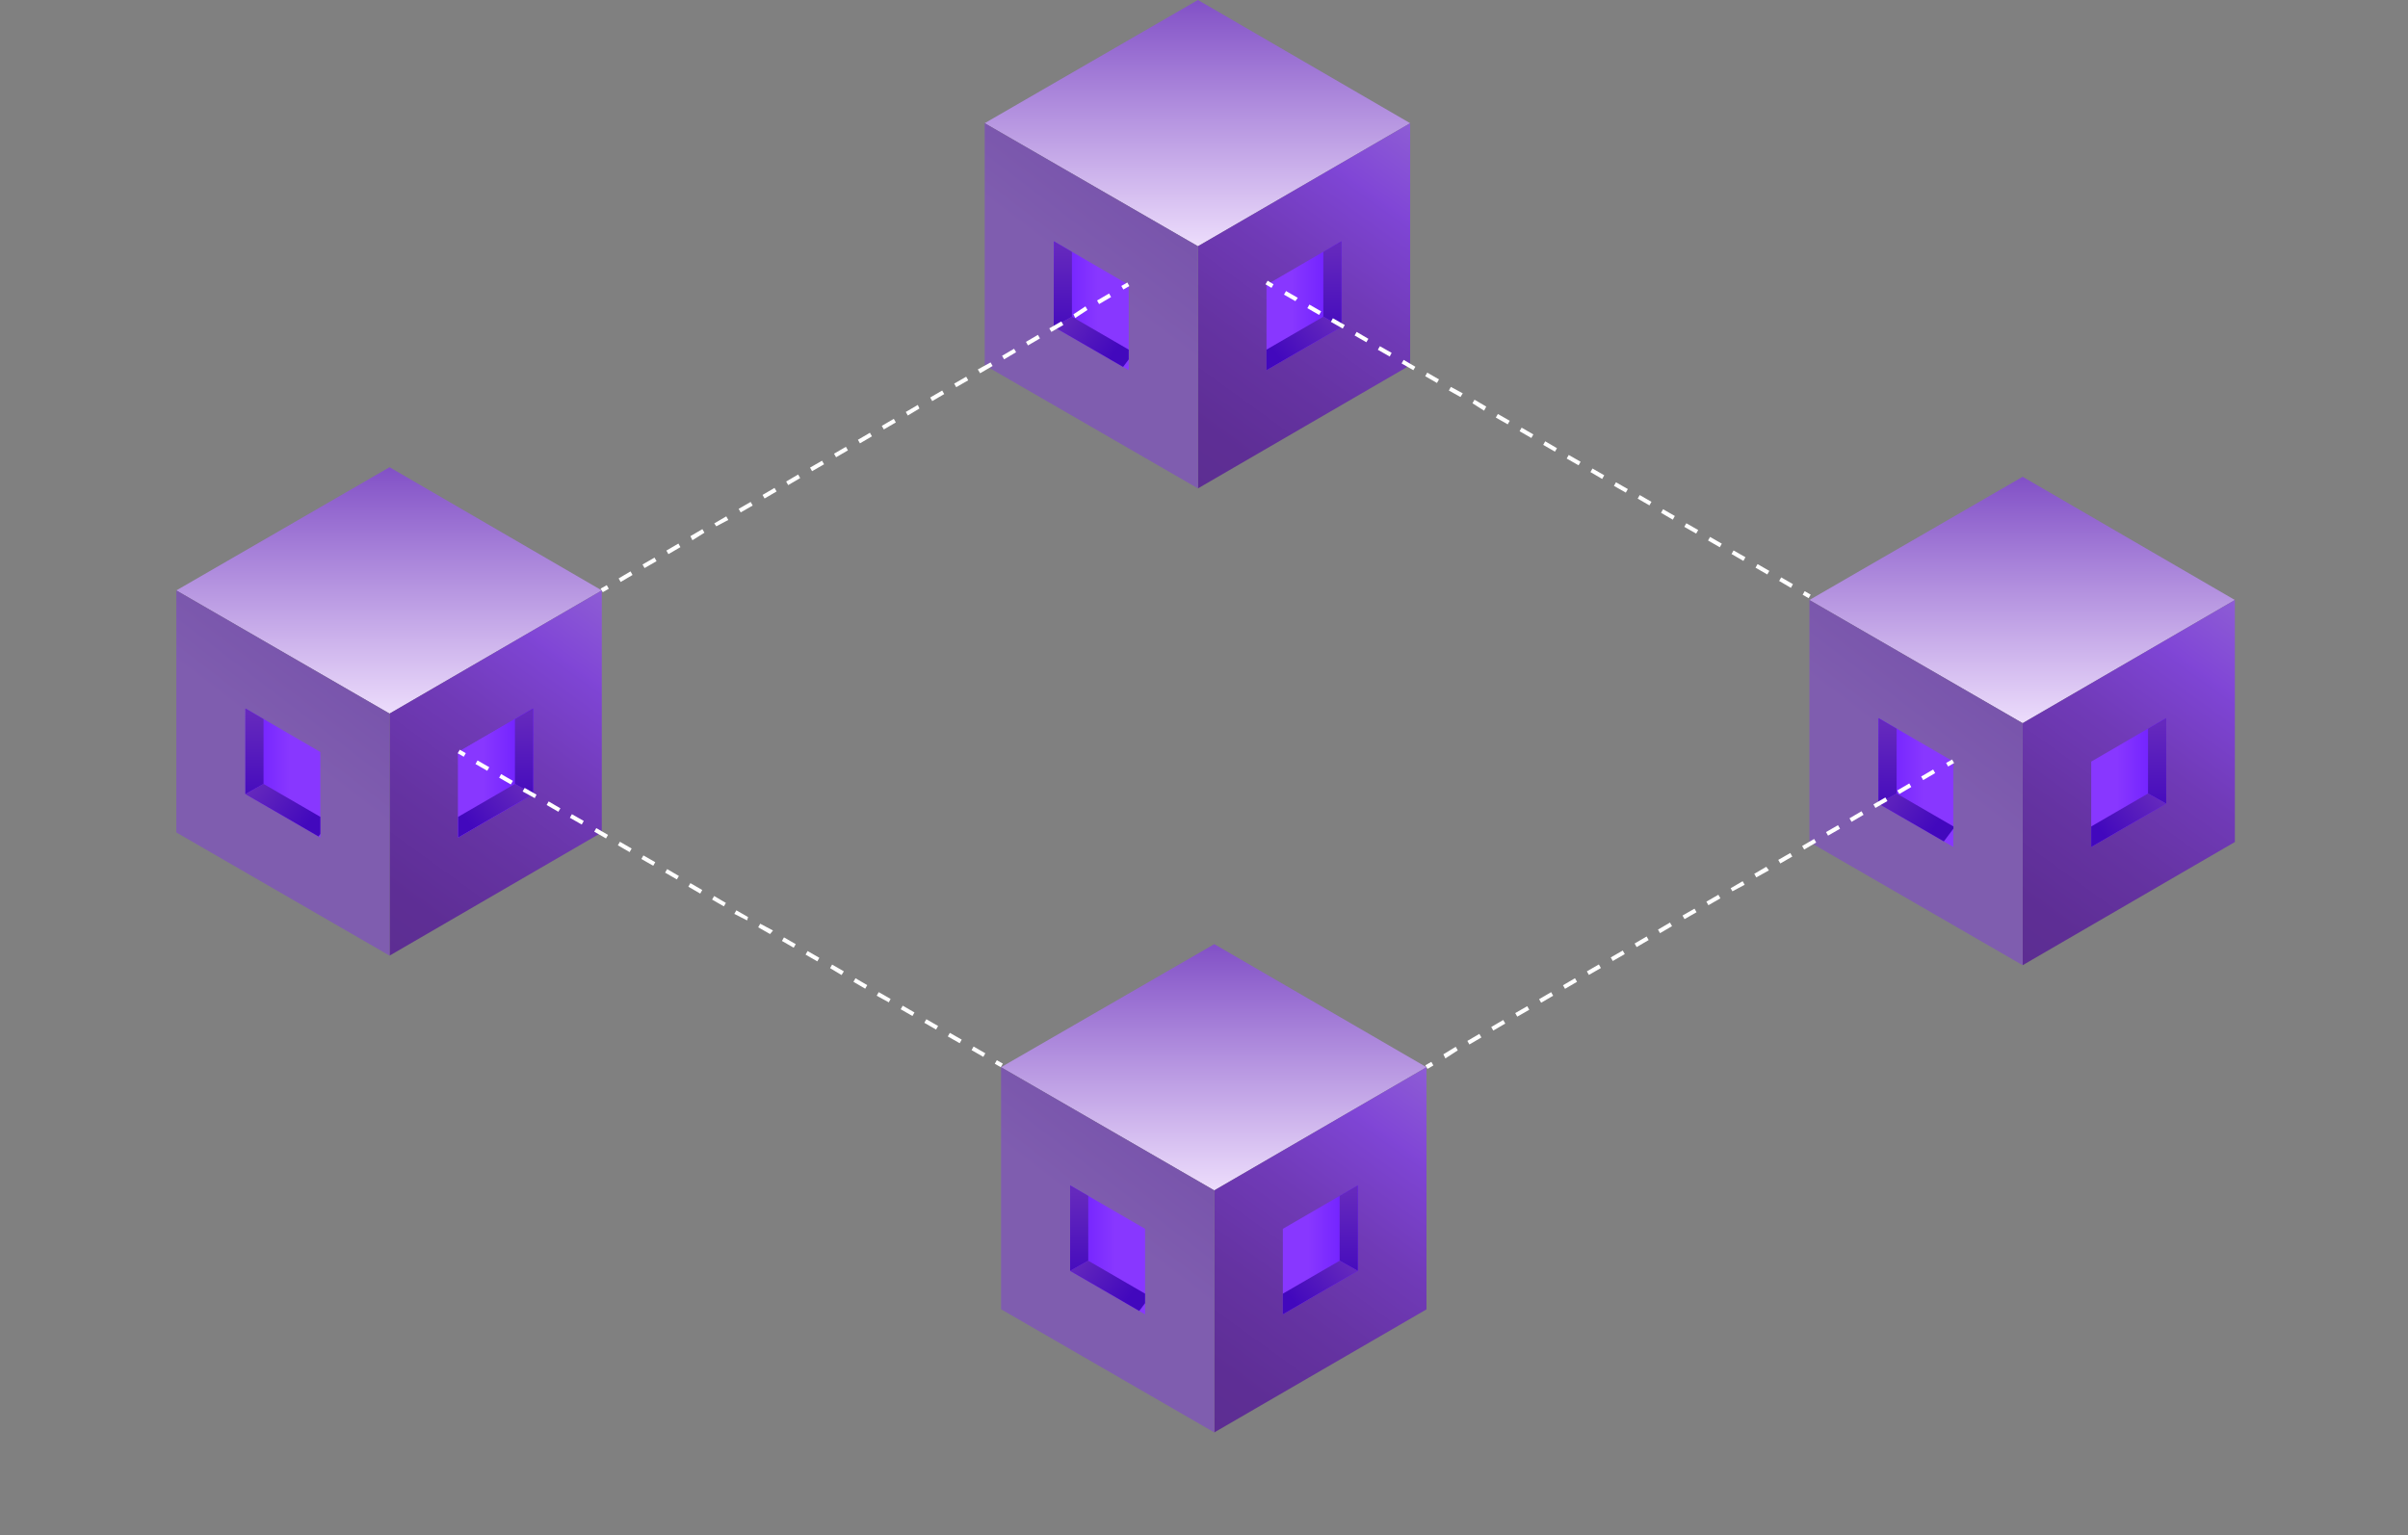 <svg id="Layer_1" data-name="Layer 1" xmlns="http://www.w3.org/2000/svg" xmlns:xlink="http://www.w3.org/1999/xlink" viewBox="0 0 188.59 120.26"><rect x="0" y="0" width="188.59" height="120.26" fill="#808080" stroke="none"/><defs><style>.cls-1{fill:none;}.cls-2{clip-path:url(#clip-path);}.cls-3{fill:url(#linear-gradient);}.cls-4{clip-path:url(#clip-path-2);}.cls-5{fill:url(#linear-gradient-2);}.cls-6{clip-path:url(#clip-path-3);}.cls-7{fill:url(#linear-gradient-3);}.cls-8{clip-path:url(#clip-path-4);}.cls-9{fill:url(#linear-gradient-4);}.cls-10{clip-path:url(#clip-path-6);}.cls-11{fill:url(#linear-gradient-6);}.cls-12{clip-path:url(#clip-path-7);}.cls-13{fill:url(#linear-gradient-7);}.cls-14{clip-path:url(#clip-path-8);}.cls-15{fill:url(#linear-gradient-8);}.cls-16{clip-path:url(#clip-path-10);}.cls-17{fill:url(#linear-gradient-10);}.cls-18{clip-path:url(#clip-path-11);}.cls-19{fill:url(#linear-gradient-11);}.cls-20{clip-path:url(#clip-path-12);}.cls-21{fill:url(#linear-gradient-12);}.cls-22{clip-path:url(#clip-path-13);}.cls-23{fill:url(#linear-gradient-13);}.cls-24{clip-path:url(#clip-path-14);}.cls-25{fill:url(#linear-gradient-14);}.cls-26{clip-path:url(#clip-path-15);}.cls-27{fill:url(#linear-gradient-15);}.cls-28{clip-path:url(#clip-path-17);}.cls-29{fill:url(#linear-gradient-17);}.cls-30{clip-path:url(#clip-path-18);}.cls-31{fill:url(#linear-gradient-18);}.cls-32{clip-path:url(#clip-path-19);}.cls-33{fill:url(#linear-gradient-19);}.cls-34{clip-path:url(#clip-path-21);}.cls-35{fill:url(#linear-gradient-21);}.cls-36{clip-path:url(#clip-path-22);}.cls-37{fill:url(#linear-gradient-22);}.cls-38{clip-path:url(#clip-path-23);}.cls-39{fill:url(#linear-gradient-23);}.cls-40{clip-path:url(#clip-path-24);}.cls-41{fill:url(#linear-gradient-24);}.cls-42{clip-path:url(#clip-path-25);}.cls-43{fill:url(#linear-gradient-25);}.cls-44{clip-path:url(#clip-path-26);}.cls-45{fill:url(#linear-gradient-26);}.cls-46{clip-path:url(#clip-path-28);}.cls-47{fill:url(#linear-gradient-28);}.cls-48{clip-path:url(#clip-path-29);}.cls-49{fill:url(#linear-gradient-29);}.cls-50{clip-path:url(#clip-path-30);}.cls-51{fill:url(#linear-gradient-30);}.cls-52{clip-path:url(#clip-path-32);}.cls-53{fill:url(#linear-gradient-32);}.cls-54{clip-path:url(#clip-path-33);}.cls-55{fill:url(#linear-gradient-33);}.cls-56{clip-path:url(#clip-path-34);}.cls-57{fill:url(#linear-gradient-34);}.cls-58{clip-path:url(#clip-path-35);}.cls-59{fill:url(#linear-gradient-35);}.cls-60{clip-path:url(#clip-path-36);}.cls-61{fill:url(#linear-gradient-36);}.cls-62{clip-path:url(#clip-path-37);}.cls-63{fill:url(#linear-gradient-37);}.cls-64{clip-path:url(#clip-path-39);}.cls-65{fill:url(#linear-gradient-39);}.cls-66{clip-path:url(#clip-path-40);}.cls-67{fill:url(#linear-gradient-40);}.cls-68{clip-path:url(#clip-path-41);}.cls-69{fill:url(#linear-gradient-41);}.cls-70{clip-path:url(#clip-path-43);}.cls-71{fill:url(#linear-gradient-43);}.cls-72{clip-path:url(#clip-path-44);}.cls-73{fill:url(#linear-gradient-44);}.cls-74{fill:#fff;}</style><clipPath id="clip-path" transform="translate(0.01)"><polygon class="cls-1" points="13.8 46.25 30.5 55.9 47.12 46.25 30.5 36.6 13.8 46.25"/></clipPath><linearGradient id="linear-gradient" x1="461.06" y1="130.76" x2="463.5" y2="130.76" gradientTransform="translate(-1207.85 4423.31) rotate(-90) scale(9.47)" gradientUnits="userSpaceOnUse"><stop offset="0" stop-color="#f3e5ff"/><stop offset="1" stop-color="#733dbf"/></linearGradient><clipPath id="clip-path-2" transform="translate(0.01)"><polygon class="cls-1" points="47.12 46.25 47.12 65.21 30.5 74.86 30.5 55.9 47.12 46.25"/></clipPath><linearGradient id="linear-gradient-2" x1="481.26" y1="122.36" x2="483.69" y2="122.36" gradientTransform="translate(10100.21 2610.57) rotate(180) scale(20.84)" gradientUnits="userSpaceOnUse"><stop offset="0" stop-color="#af97d3"/><stop offset="0.43" stop-color="#8045d6"/><stop offset="0.43" stop-color="#7f45d5"/><stop offset="0.58" stop-color="#703ab7"/><stop offset="0.73" stop-color="#6533a2"/><stop offset="0.87" stop-color="#5e2e95"/><stop offset="1" stop-color="#5c2d91"/></linearGradient><clipPath id="clip-path-3" transform="translate(0.01)"><polygon class="cls-1" points="13.8 65.21 30.5 74.86 30.5 55.9 13.8 46.25 13.8 65.21"/></clipPath><linearGradient id="linear-gradient-3" x1="483.08" y1="120.28" x2="485.51" y2="120.28" gradientTransform="translate(7083.2 1809.49) rotate(180) scale(14.54)" gradientUnits="userSpaceOnUse"><stop offset="0" stop-color="#6033a0"/><stop offset="1" stop-color="#7f5daf"/></linearGradient><clipPath id="clip-path-4" transform="translate(0.01)"><polygon class="cls-1" points="41.74 55.5 41.74 62.2 35.87 65.61 35.87 58.91 41.74 55.5"/></clipPath><linearGradient id="linear-gradient-4" x1="489.47" y1="192.4" x2="491.9" y2="192.4" gradientTransform="translate(-1141.77 -403.13) scale(2.41)" gradientUnits="userSpaceOnUse"><stop offset="0" stop-color="#8837ff"/><stop offset="1" stop-color="#590bff"/></linearGradient><clipPath id="clip-path-6" transform="translate(0.01)"><polygon class="cls-1" points="40.32 56.33 40.32 61.41 41.74 62.2 41.74 55.5 40.32 56.33"/></clipPath><linearGradient id="linear-gradient-6" x1="528.65" y1="117.07" x2="531.08" y2="117.07" gradientTransform="translate(384.04 -1493.01) rotate(90) scale(2.93)" gradientUnits="userSpaceOnUse"><stop offset="0" stop-color="#6529bd"/><stop offset="1" stop-color="#4208bd"/></linearGradient><clipPath id="clip-path-7" transform="translate(0.01)"><polygon class="cls-1" points="40.32 61.41 35.87 63.99 35.87 65.61 41.74 62.2 40.32 61.41"/></clipPath><linearGradient id="linear-gradient-7" x1="508.02" y1="61.63" x2="510.45" y2="61.63" gradientTransform="translate(1144.22 197.29) rotate(180) scale(2.17)" xlink:href="#linear-gradient-6"/><clipPath id="clip-path-8" transform="translate(0.01)"><polygon class="cls-1" points="19.21 55.5 19.21 62.2 25.08 65.61 25.08 58.91 19.21 55.5"/></clipPath><linearGradient id="linear-gradient-8" x1="467.18" y1="192.39" x2="469.61" y2="192.39" gradientTransform="matrix(-2.41, 0, 0, 2.41, 1148.6, -403.1)" xlink:href="#linear-gradient-4"/><clipPath id="clip-path-10" transform="translate(0.01)"><polygon class="cls-1" points="19.21 62.2 20.63 61.41 20.63 56.33 19.21 55.5 19.21 62.2"/></clipPath><linearGradient id="linear-gradient-10" x1="528.52" y1="135.57" x2="530.96" y2="135.57" gradientTransform="matrix(-2.93, 0, 0, 2.93, 1571.42, -338.36)" xlink:href="#linear-gradient-6"/><clipPath id="clip-path-11" transform="translate(0.01)"><polygon class="cls-1" points="20.63 61.41 25.08 63.99 25.08 65.61 19.21 62.2 20.63 61.41"/></clipPath><linearGradient id="linear-gradient-11" x1="527.99" y1="76.71" x2="530.43" y2="76.71" gradientTransform="matrix(0, 2.17, 2.17, 0, -144.34, -1085.17)" xlink:href="#linear-gradient-6"/><clipPath id="clip-path-12" transform="translate(0.01)"><polygon class="cls-1" points="111.71 83.6 95.09 93.25 78.39 83.6 95.09 73.96 111.71 83.6"/></clipPath><linearGradient id="linear-gradient-12" x1="458.74" y1="134.79" x2="461.17" y2="134.79" gradientTransform="translate(-1181.36 4438.63) rotate(-90) scale(9.47)" xlink:href="#linear-gradient"/><clipPath id="clip-path-13" transform="translate(0.01)"><polygon class="cls-1" points="95.09 93.25 95.09 112.21 111.71 102.57 111.71 83.6 95.09 93.25"/></clipPath><linearGradient id="linear-gradient-13" x1="481.04" y1="120.26" x2="483.48" y2="120.26" gradientTransform="translate(10160.3 2604.14) rotate(180) scale(20.84)" xlink:href="#linear-gradient-2"/><clipPath id="clip-path-14" transform="translate(0.01)"><polygon class="cls-1" points="78.39 102.56 95.09 112.21 95.09 93.25 78.39 83.6 78.39 102.56"/></clipPath><linearGradient id="linear-gradient-14" x1="482.69" y1="117.29" x2="485.13" y2="117.29" gradientTransform="translate(7141.97 1803.29) rotate(180) scale(14.54)" xlink:href="#linear-gradient-3"/><clipPath id="clip-path-15" transform="translate(0.01)"><polygon class="cls-1" points="106.33 92.86 106.33 99.55 100.46 102.96 100.46 96.26 106.33 92.86"/></clipPath><linearGradient id="linear-gradient-15" x1="505.29" y1="201.54" x2="507.73" y2="201.54" gradientTransform="translate(-1115.28 -387.81) scale(2.41)" xlink:href="#linear-gradient-4"/><clipPath id="clip-path-17" transform="translate(0.01)"><polygon class="cls-1" points="104.91 93.68 104.91 98.76 106.33 99.55 106.33 92.86 104.91 93.68"/></clipPath><linearGradient id="linear-gradient-17" x1="536.25" y1="104.13" x2="538.69" y2="104.13" gradientTransform="translate(410.72 -1477.87) rotate(90) scale(2.93)" xlink:href="#linear-gradient-6"/><clipPath id="clip-path-18" transform="translate(0.01)"><polygon class="cls-1" points="104.91 98.76 100.46 101.34 100.46 102.96 106.33 99.55 104.91 98.76"/></clipPath><linearGradient id="linear-gradient-18" x1="500.17" y1="42.94" x2="502.61" y2="42.94" gradientTransform="translate(1191.77 194.08) rotate(180) scale(2.17)" xlink:href="#linear-gradient-6"/><clipPath id="clip-path-19" transform="translate(0.01)"><polygon class="cls-1" points="83.8 92.86 83.8 99.55 89.67 102.96 89.67 96.26 83.8 92.86"/></clipPath><linearGradient id="linear-gradient-19" x1="451.35" y1="201.53" x2="453.79" y2="201.53" gradientTransform="matrix(-2.41, 0, 0, 2.41, 1175.1, -387.77)" xlink:href="#linear-gradient-4"/><clipPath id="clip-path-21" transform="translate(0.01)"><polygon class="cls-1" points="83.8 99.55 85.22 98.76 85.22 93.68 83.8 92.86 83.8 99.55"/></clipPath><linearGradient id="linear-gradient-21" x1="535.95" y1="148.63" x2="538.39" y2="148.63" gradientTransform="matrix(-2.93, 0, 0, 2.93, 1657.7, -339.29)" xlink:href="#linear-gradient-6"/><clipPath id="clip-path-22" transform="translate(0.01)"><polygon class="cls-1" points="85.22 98.76 89.67 101.34 89.67 102.96 83.8 99.55 85.22 98.76"/></clipPath><linearGradient id="linear-gradient-22" x1="548.1" y1="79.23" x2="550.54" y2="79.23" gradientTransform="matrix(0, 2.17, 2.17, 0, -85.24, -1091.49)" xlink:href="#linear-gradient-6"/><clipPath id="clip-path-23" transform="translate(0.01)"><polygon class="cls-1" points="93.81 0 77.11 9.65 93.81 19.29 110.43 9.65 93.81 0"/></clipPath><linearGradient id="linear-gradient-23" x1="463.34" y1="134.7" x2="465.78" y2="134.7" gradientTransform="translate(-1181.88 4408.29) rotate(-90) scale(9.47)" xlink:href="#linear-gradient"/><clipPath id="clip-path-24" transform="translate(0.01)"><polygon class="cls-1" points="110.43 9.65 110.43 28.61 93.81 38.26 93.81 19.29 110.43 9.65"/></clipPath><linearGradient id="linear-gradient-24" x1="479.37" y1="121.52" x2="481.81" y2="121.52" gradientTransform="translate(10124.12 2556.38) rotate(180) scale(20.84)" xlink:href="#linear-gradient-2"/><clipPath id="clip-path-25" transform="translate(0.01)"><polygon class="cls-1" points="93.81 19.29 93.81 38.26 77.11 28.61 77.11 9.65 93.81 19.29"/></clipPath><linearGradient id="linear-gradient-25" x1="480.34" y1="119.15" x2="482.78" y2="119.15" gradientTransform="translate(7106.6 1756.36) rotate(180) scale(14.54)" xlink:href="#linear-gradient-3"/><clipPath id="clip-path-26" transform="translate(0.01)"><polygon class="cls-1" points="105.05 18.9 105.05 25.6 99.18 29 99.18 22.31 105.05 18.9"/></clipPath><linearGradient id="linear-gradient-26" x1="504.98" y1="183.43" x2="507.42" y2="183.43" gradientTransform="translate(-1115.87 -418.11) scale(2.41)" xlink:href="#linear-gradient-4"/><clipPath id="clip-path-28" transform="translate(0.01)"><polygon class="cls-1" points="103.63 19.73 103.63 24.81 105.05 25.6 105.05 18.9 103.63 19.73"/></clipPath><linearGradient id="linear-gradient-28" x1="521.36" y1="104.27" x2="523.8" y2="104.27" gradientTransform="translate(409.87 -1508.28) rotate(90) scale(2.93)" xlink:href="#linear-gradient-6"/><clipPath id="clip-path-29" transform="translate(0.01)"><polygon class="cls-1" points="103.63 24.81 99.18 27.39 99.18 29 105.05 25.6 103.63 24.81"/></clipPath><linearGradient id="linear-gradient-29" x1="488.3" y1="59.15" x2="490.74" y2="59.15" gradientTransform="translate(1164.79 155.3) rotate(180) scale(2.17)" xlink:href="#linear-gradient-6"/><clipPath id="clip-path-30" transform="translate(0.01)"><polygon class="cls-1" points="82.52 18.9 82.52 25.6 88.39 29 88.39 22.31 82.52 18.9"/></clipPath><linearGradient id="linear-gradient-30" x1="451.67" y1="183.45" x2="454.1" y2="183.45" gradientTransform="matrix(-2.41, 0, 0, 2.41, 1174.51, -418.15)" xlink:href="#linear-gradient-4"/><clipPath id="clip-path-32" transform="translate(0.01)"><polygon class="cls-1" points="82.52 25.6 83.94 24.81 83.94 19.73 82.52 18.9 82.52 25.6"/></clipPath><linearGradient id="linear-gradient-32" x1="521.06" y1="148.26" x2="523.5" y2="148.26" gradientTransform="matrix(-2.93, 0, 0, 2.93, 1612.89, -412.16)" xlink:href="#linear-gradient-6"/><clipPath id="clip-path-33" transform="translate(0.01)"><polygon class="cls-1" points="83.94 24.81 88.39 27.39 88.39 29 82.52 25.6 83.94 24.81"/></clipPath><linearGradient id="linear-gradient-33" x1="535.68" y1="95.05" x2="538.12" y2="95.05" gradientTransform="matrix(0, 2.17, 2.17, 0, -120.82, -1138.43)" xlink:href="#linear-gradient-6"/><clipPath id="clip-path-34" transform="translate(0.01)"><polygon class="cls-1" points="141.7 47 158.4 56.65 175.02 47 158.4 37.35 141.7 47"/></clipPath><linearGradient id="linear-gradient-34" x1="461.01" y1="138.73" x2="463.45" y2="138.73" gradientTransform="translate(-1155.38 4423.61) rotate(-90) scale(9.47)" xlink:href="#linear-gradient"/><clipPath id="clip-path-35" transform="translate(0.01)"><polygon class="cls-1" points="158.4 56.65 158.4 75.61 175.02 65.96 175.02 47 158.4 56.65"/></clipPath><linearGradient id="linear-gradient-35" x1="479.15" y1="119.42" x2="481.59" y2="119.42" gradientTransform="translate(10184.22 2549.95) rotate(180) scale(20.84)" xlink:href="#linear-gradient-2"/><clipPath id="clip-path-36" transform="translate(0.01)"><polygon class="cls-1" points="158.4 56.65 158.4 75.61 141.7 65.96 141.7 47 158.4 56.65"/></clipPath><linearGradient id="linear-gradient-36" x1="479.95" y1="116.15" x2="482.39" y2="116.15" gradientTransform="translate(7165.45 1750.11) rotate(180) scale(14.54)" xlink:href="#linear-gradient-3"/><clipPath id="clip-path-37" transform="translate(0.01)"><polygon class="cls-1" points="169.64 56.25 169.64 62.95 163.77 66.35 163.77 59.66 169.64 56.25"/></clipPath><linearGradient id="linear-gradient-37" x1="520.81" y1="192.57" x2="523.25" y2="192.57" gradientTransform="translate(-1089.37 -402.79) scale(2.41)" xlink:href="#linear-gradient-4"/><clipPath id="clip-path-39" transform="translate(0.01)"><polygon class="cls-1" points="168.22 57.08 168.22 62.16 169.64 62.95 169.64 56.26 168.22 57.08"/></clipPath><linearGradient id="linear-gradient-39" x1="528.97" y1="91.33" x2="531.41" y2="91.33" gradientTransform="translate(436.55 -1493.15) rotate(90) scale(2.93)" xlink:href="#linear-gradient-6"/><clipPath id="clip-path-40" transform="translate(0.01)"><polygon class="cls-1" points="168.22 62.16 163.77 64.74 163.77 66.35 169.64 62.95 168.22 62.16"/></clipPath><linearGradient id="linear-gradient-40" x1="480.46" y1="40.45" x2="482.89" y2="40.45" gradientTransform="translate(1212.34 152.09) rotate(180) scale(2.17)" xlink:href="#linear-gradient-6"/><clipPath id="clip-path-41" transform="translate(0.01)"><polygon class="cls-1" points="147.11 56.25 147.11 62.95 152.98 66.35 152.98 59.66 147.11 56.25"/></clipPath><linearGradient id="linear-gradient-41" x1="435.84" y1="192.59" x2="438.28" y2="192.59" gradientTransform="matrix(-2.41, 0, 0, 2.41, 1201.01, -402.82)" xlink:href="#linear-gradient-4"/><clipPath id="clip-path-43" transform="translate(0.01)"><polygon class="cls-1" points="147.11 62.95 148.53 62.16 148.53 57.08 147.11 56.26 147.11 62.95"/></clipPath><linearGradient id="linear-gradient-43" x1="528.49" y1="161.33" x2="530.93" y2="161.33" gradientTransform="matrix(-2.93, 0, 0, 2.93, 1699.18, -413.08)" xlink:href="#linear-gradient-6"/><clipPath id="clip-path-44" transform="translate(0.01)"><polygon class="cls-1" points="148.53 62.16 152.98 64.74 152.98 66.35 147.11 62.95 148.53 62.16"/></clipPath><linearGradient id="linear-gradient-44" x1="555.79" y1="97.57" x2="558.23" y2="97.57" gradientTransform="matrix(0, 2.17, 2.17, 0, -61.71, -1144.76)" xlink:href="#linear-gradient-6"/></defs><title>features-2-1</title><g class="cls-2"><rect class="cls-3" x="13.81" y="36.6" width="33.32" height="19.3"/></g><g class="cls-4"><rect class="cls-5" x="22.33" y="45.41" width="32.92" height="30.24" transform="translate(-32.98 56.47) rotate(-54.11)"/></g><g class="cls-6"><rect class="cls-7" x="5.71" y="45.24" width="32.87" height="30.64" transform="translate(-39.42 41.4) rotate(-52.63)"/></g><g class="cls-8"><rect class="cls-9" x="35.88" y="55.51" width="5.86" height="10.1"/></g><g class="cls-8"><rect class="cls-9" x="35.88" y="55.51" width="5.86" height="10.1"/></g><g class="cls-10"><rect class="cls-11" x="40.29" y="55.5" width="1.47" height="6.71" transform="translate(-0.39 0.28) rotate(-0.39)"/></g><g class="cls-12"><rect class="cls-13" x="35.21" y="60.1" width="7.21" height="6.89" transform="translate(-30.51 36.38) rotate(-37.18)"/></g><g class="cls-14"><rect class="cls-15" x="19.22" y="55.51" width="5.87" height="10.1"/></g><g class="cls-14"><rect class="cls-15" x="19.22" y="55.51" width="5.87" height="10.1"/></g><g class="cls-16"><rect class="cls-17" x="16.58" y="58.12" width="6.71" height="1.47" transform="translate(-39.05 78.4) rotate(-89.61)"/></g><g class="cls-18"><rect class="cls-19" x="18.67" y="59.87" width="6.89" height="7.21" transform="matrix(0.6, -0.8, 0.8, 0.6, -41.82, 42.74)"/></g><g class="cls-20"><rect class="cls-21" x="78.4" y="73.96" width="33.31" height="19.29"/></g><g class="cls-22"><rect class="cls-23" x="86.92" y="82.76" width="32.92" height="30.24" transform="translate(-36.52 124.25) rotate(-54.11)"/></g><g class="cls-24"><rect class="cls-25" x="70.29" y="82.59" width="32.87" height="30.63" transform="translate(-43.72 107.41) rotate(-52.63)"/></g><g class="cls-26"><rect class="cls-27" x="100.47" y="92.86" width="5.87" height="10.1"/></g><g class="cls-26"><rect class="cls-27" x="100.47" y="92.86" width="5.87" height="10.1"/></g><g class="cls-28"><rect class="cls-29" x="104.88" y="92.85" width="1.47" height="6.71" transform="translate(-0.65 0.72) rotate(-0.39)"/></g><g class="cls-30"><rect class="cls-31" x="99.81" y="97.46" width="7.21" height="6.89" transform="translate(-39.95 83) rotate(-37.18)"/></g><g class="cls-32"><rect class="cls-33" x="83.81" y="92.86" width="5.87" height="10.1"/></g><g class="cls-32"><rect class="cls-33" x="83.81" y="92.86" width="5.87" height="10.1"/></g><g class="cls-34"><rect class="cls-35" x="81.16" y="95.47" width="6.71" height="1.47" transform="translate(-12.25 180.07) rotate(-89.61)"/></g><g class="cls-36"><rect class="cls-37" x="83.26" y="97.21" width="6.89" height="7.21" transform="matrix(0.6, -0.8, 0.8, 0.6, -46.01, 108.97)"/></g><g class="cls-38"><rect class="cls-39" x="77.12" width="33.31" height="19.3"/></g><g class="cls-40"><rect class="cls-41" x="85.63" y="8.81" width="32.92" height="30.24" transform="translate(22.86 92.61) rotate(-54.11)"/></g><g class="cls-42"><rect class="cls-43" x="69.01" y="8.63" width="32.87" height="30.64" transform="translate(14.56 77.32) rotate(-52.63)"/></g><g class="cls-44"><rect class="cls-45" x="99.19" y="18.91" width="5.87" height="10.1"/></g><g class="cls-44"><rect class="cls-45" x="99.19" y="18.91" width="5.87" height="10.1"/></g><g class="cls-46"><rect class="cls-47" x="103.61" y="18.9" width="1.47" height="6.71" transform="translate(-0.14 0.71) rotate(-0.39)"/></g><g class="cls-48"><rect class="cls-49" x="98.54" y="23.5" width="7.21" height="6.89" transform="translate(4.48 67.2) rotate(-37.18)"/></g><g class="cls-50"><rect class="cls-51" x="82.53" y="18.91" width="5.87" height="10.1"/></g><g class="cls-50"><rect class="cls-51" x="82.53" y="18.91" width="5.87" height="10.1"/></g><g class="cls-52"><rect class="cls-53" x="79.89" y="21.52" width="6.71" height="1.47" transform="translate(60.44 105.35) rotate(-89.61)"/></g><g class="cls-54"><rect class="cls-55" x="81.98" y="23.27" width="6.89" height="7.21" transform="matrix(0.6, -0.8, 0.8, 0.6, 12.39, 78.7)"/></g><g class="cls-56"><rect class="cls-57" x="141.71" y="37.35" width="33.32" height="19.3"/></g><g class="cls-58"><rect class="cls-59" x="150.22" y="46.15" width="32.92" height="30.24" transform="translate(19.34 160.39) rotate(-54.11)"/></g><g class="cls-60"><rect class="cls-61" x="133.6" y="45.97" width="32.87" height="30.64" transform="translate(10.26 143.33) rotate(-52.63)"/></g><g class="cls-62"><rect class="cls-63" x="163.78" y="56.26" width="5.87" height="10.1"/></g><g class="cls-62"><rect class="cls-63" x="163.78" y="56.26" width="5.87" height="10.1"/></g><g class="cls-64"><rect class="cls-65" x="168.2" y="56.24" width="1.47" height="6.7" transform="translate(-0.4 1.15) rotate(-0.39)"/></g><g class="cls-66"><rect class="cls-67" x="163.13" y="60.86" width="7.21" height="6.89" transform="translate(-4.96 113.83) rotate(-37.18)"/></g><g class="cls-68"><rect class="cls-69" x="147.12" y="56.26" width="5.86" height="10.1"/></g><g class="cls-68"><rect class="cls-69" x="147.12" y="56.26" width="5.86" height="10.1"/></g><g class="cls-70"><rect class="cls-71" x="144.49" y="58.88" width="6.7" height="1.47" transform="translate(87.23 207.04) rotate(-89.61)"/></g><g class="cls-72"><rect class="cls-73" x="146.56" y="60.61" width="6.89" height="7.21" transform="matrix(0.6, -0.8, 0.8, 0.6, 8.2, 144.93)"/></g><polygon class="cls-74" points="87.82 22.4 87.98 22.68 88.45 22.41 88.29 22.13 87.82 22.4"/><path class="cls-74" d="M48.6,45.59l-.16-.28.93-.55.16.28Zm1.87-1.09-.16-.28.94-.54.16.28Zm1.87-1.09-.16-.28.94-.55.16.28Zm1.88-1.09L54.06,42l.94-.55.16.28Zm1.87-1.09L55.93,41l.94-.55.16.28ZM58,40.14l-.16-.28.94-.54.16.28Zm1.87-1.09-.16-.28.94-.55.16.28ZM61.72,38l-.16-.28.94-.55.16.28Zm1.87-1.09-.16-.28.94-.54.16.28Zm1.88-1.09-.16-.28.93-.54.16.28Zm1.87-1.09-.16-.28.94-.55.16.28Zm1.87-1.09-.16-.28.94-.55.16.28Zm1.88-1.09-.16-.28.94-.55L72,32ZM73,31.42l-.16-.28.94-.55.16.28Zm1.88-1.09-.16-.28.94-.54.16.28Zm1.87-1.09-.18-.3,1-.55.16.28Zm1.88-1.09-.16-.28.94-.55.16.27Zm1.87-1.09-.16-.28.94-.55.16.28ZM82.33,26l-.16-.28.94-.54.16.28Zm1.87-1.09-.14-.29L85,24l.16.28Zm1.87-1.09-.16-.28.94-.55.16.28Z" transform="translate(0.01)"/><polygon class="cls-74" points="47.04 46.11 47.21 46.39 47.68 46.12 47.52 45.84 47.04 46.11"/><rect class="cls-74" x="152.45" y="59.61" width="0.54" height="0.32" transform="translate(-9.32 84.99) rotate(-30.22)"/><path class="cls-74" d="M113.19,82.91l-.16-.32L114,82l.16.28Zm1.88-1.09-.16-.28.94-.55.16.28Zm1.87-1.09-.16-.28.94-.55.16.28Zm1.88-1.09-.16-.28.94-.54.16.28Zm1.87-1.09-.16-.28.94-.55.16.28Zm1.87-1.09-.16-.28.94-.55.16.28Zm1.87-1.09-.16-.28.94-.54.16.28Zm1.87-1.09-.16-.28.94-.54.16.28Zm1.87-1.09-.16-.28.94-.55.16.28ZM130,73.1l-.16-.28.94-.55.16.28ZM131.92,72l-.16-.28.94-.54.16.28Zm1.87-1.09-.16-.28.94-.54.16.28Zm1.88-1.09-.14-.24.94-.55.16.28Zm1.87-1.09-.16-.28.94-.55.21.28Zm1.88-1.09-.16-.28.94-.54.16.28Zm1.87-1.09-.16-.28.94-.55.16.28Zm1.87-1.09-.16-.28.94-.54.16.28ZM145,64.38l-.16-.28.94-.55.16.28Zm1.87-1.09-.16-.28.94-.54.16.28Zm1.87-1.09-.16-.28.94-.55.16.28Zm1.87-1.09-.16-.28.94-.55.16.28Z" transform="translate(0.01)"/><polygon class="cls-74" points="111.63 83.45 111.8 83.73 112.26 83.46 112.1 83.18 111.63 83.45"/><polygon class="cls-74" points="99.11 22.27 99.58 22.55 99.74 22.27 99.28 21.99 99.11 22.27"/><path class="cls-74" d="M140.25,46.05l-.92-.54.16-.28.92.53ZM138.4,45l-.92-.53.16-.28.92.53Zm-1.87-1.06-.93-.54.16-.28.93.53Zm-1.85-1.07-.92-.53.16-.28.92.53Zm-1.85-1.07-.93-.53.16-.28.93.53ZM131,40.71l-.92-.54.16-.28.92.53Zm-1.83-1.12-.92-.53.16-.28.92.53Zm-1.85-1-.93-.53.16-.28.93.53Zm-1.85-1.07-.92-.54.16-.28.92.53Zm-1.85-1.07-.93-.53.16-.28.93.53Zm-1.85-1.07-.92-.53.16-.28.92.54Zm-1.85-1.07-.92-.53.16-.28.92.53Zm-1.85-1.07-.93-.53.16-.28.93.53Zm-1.85-1.07-.91-.58.16-.28.92.54Zm-1.85-1.07-.91-.51.16-.28.93.5ZM112.53,30l-.92-.53.16-.28.92.53ZM110.68,29l-.92-.53.16-.28.92.54Zm-1.85-1.07-.93-.53.16-.28.92.52ZM107,26.81l-.92-.53.16-.28.92.54Zm-1.85-1.07-.93-.53.16-.28.93.53Zm-1.85-1.07-.92-.53.16-.28.92.53Zm-1.86-1.08-.89-.51.16-.28.92.53Z" transform="translate(0.01)"/><polygon class="cls-74" points="141.18 46.59 141.65 46.86 141.81 46.58 141.34 46.31 141.18 46.59"/><polygon class="cls-74" points="35.85 59.01 36.32 59.28 36.48 59 36.01 58.73 35.85 59.01"/><path class="cls-74" d="M77,82.79l-.92-.53.16-.28.92.53Zm-1.85-1.07-.93-.53.16-.28.93.53Zm-1.85-1.07-.92-.53.16-.28.92.53Zm-1.85-1.06-.92-.53.16-.28.92.53Zm-1.85-1.07L68.65,78l.16-.28.93.53Zm-1.85-1.07-.92-.54.16-.28.92.54Zm-1.85-1.07L65,75.84l.16-.28.92.53ZM64,75.31l-.92-.53.16-.28.92.53Zm-1.85-1.07-.92-.53.16-.28.92.53Zm-1.85-1.07-.93-.53.16-.28,1,.53Zm-1.8-1.07-1-.51.16-.28.92.53ZM56.68,71l-.92-.53.16-.28.92.54ZM54.83,70l-.93-.54.16-.28.93.54ZM53,68.89l-.92-.53.16-.28.92.54Zm-1.85-1.07-.93-.53.16-.28.93.53Zm-1.85-1.07-.92-.53.16-.28.92.53Zm-1.85-1.07-.92-.53.16-.28.92.53Zm-1.9-1.09-.93-.53.16-.28.93.53Zm-1.83-1-.92-.53.16-.28.92.54Zm-1.85-1.07L40.92,62l.16-.28.93.53ZM40,61.45l-.92-.53.16-.28.92.53Zm-1.85-1.07-.92-.53.16-.28.92.53Z" transform="translate(0.01)"/><polygon class="cls-74" points="77.91 83.33 78.38 83.6 78.54 83.32 78.07 83.05 77.91 83.33"/></svg>